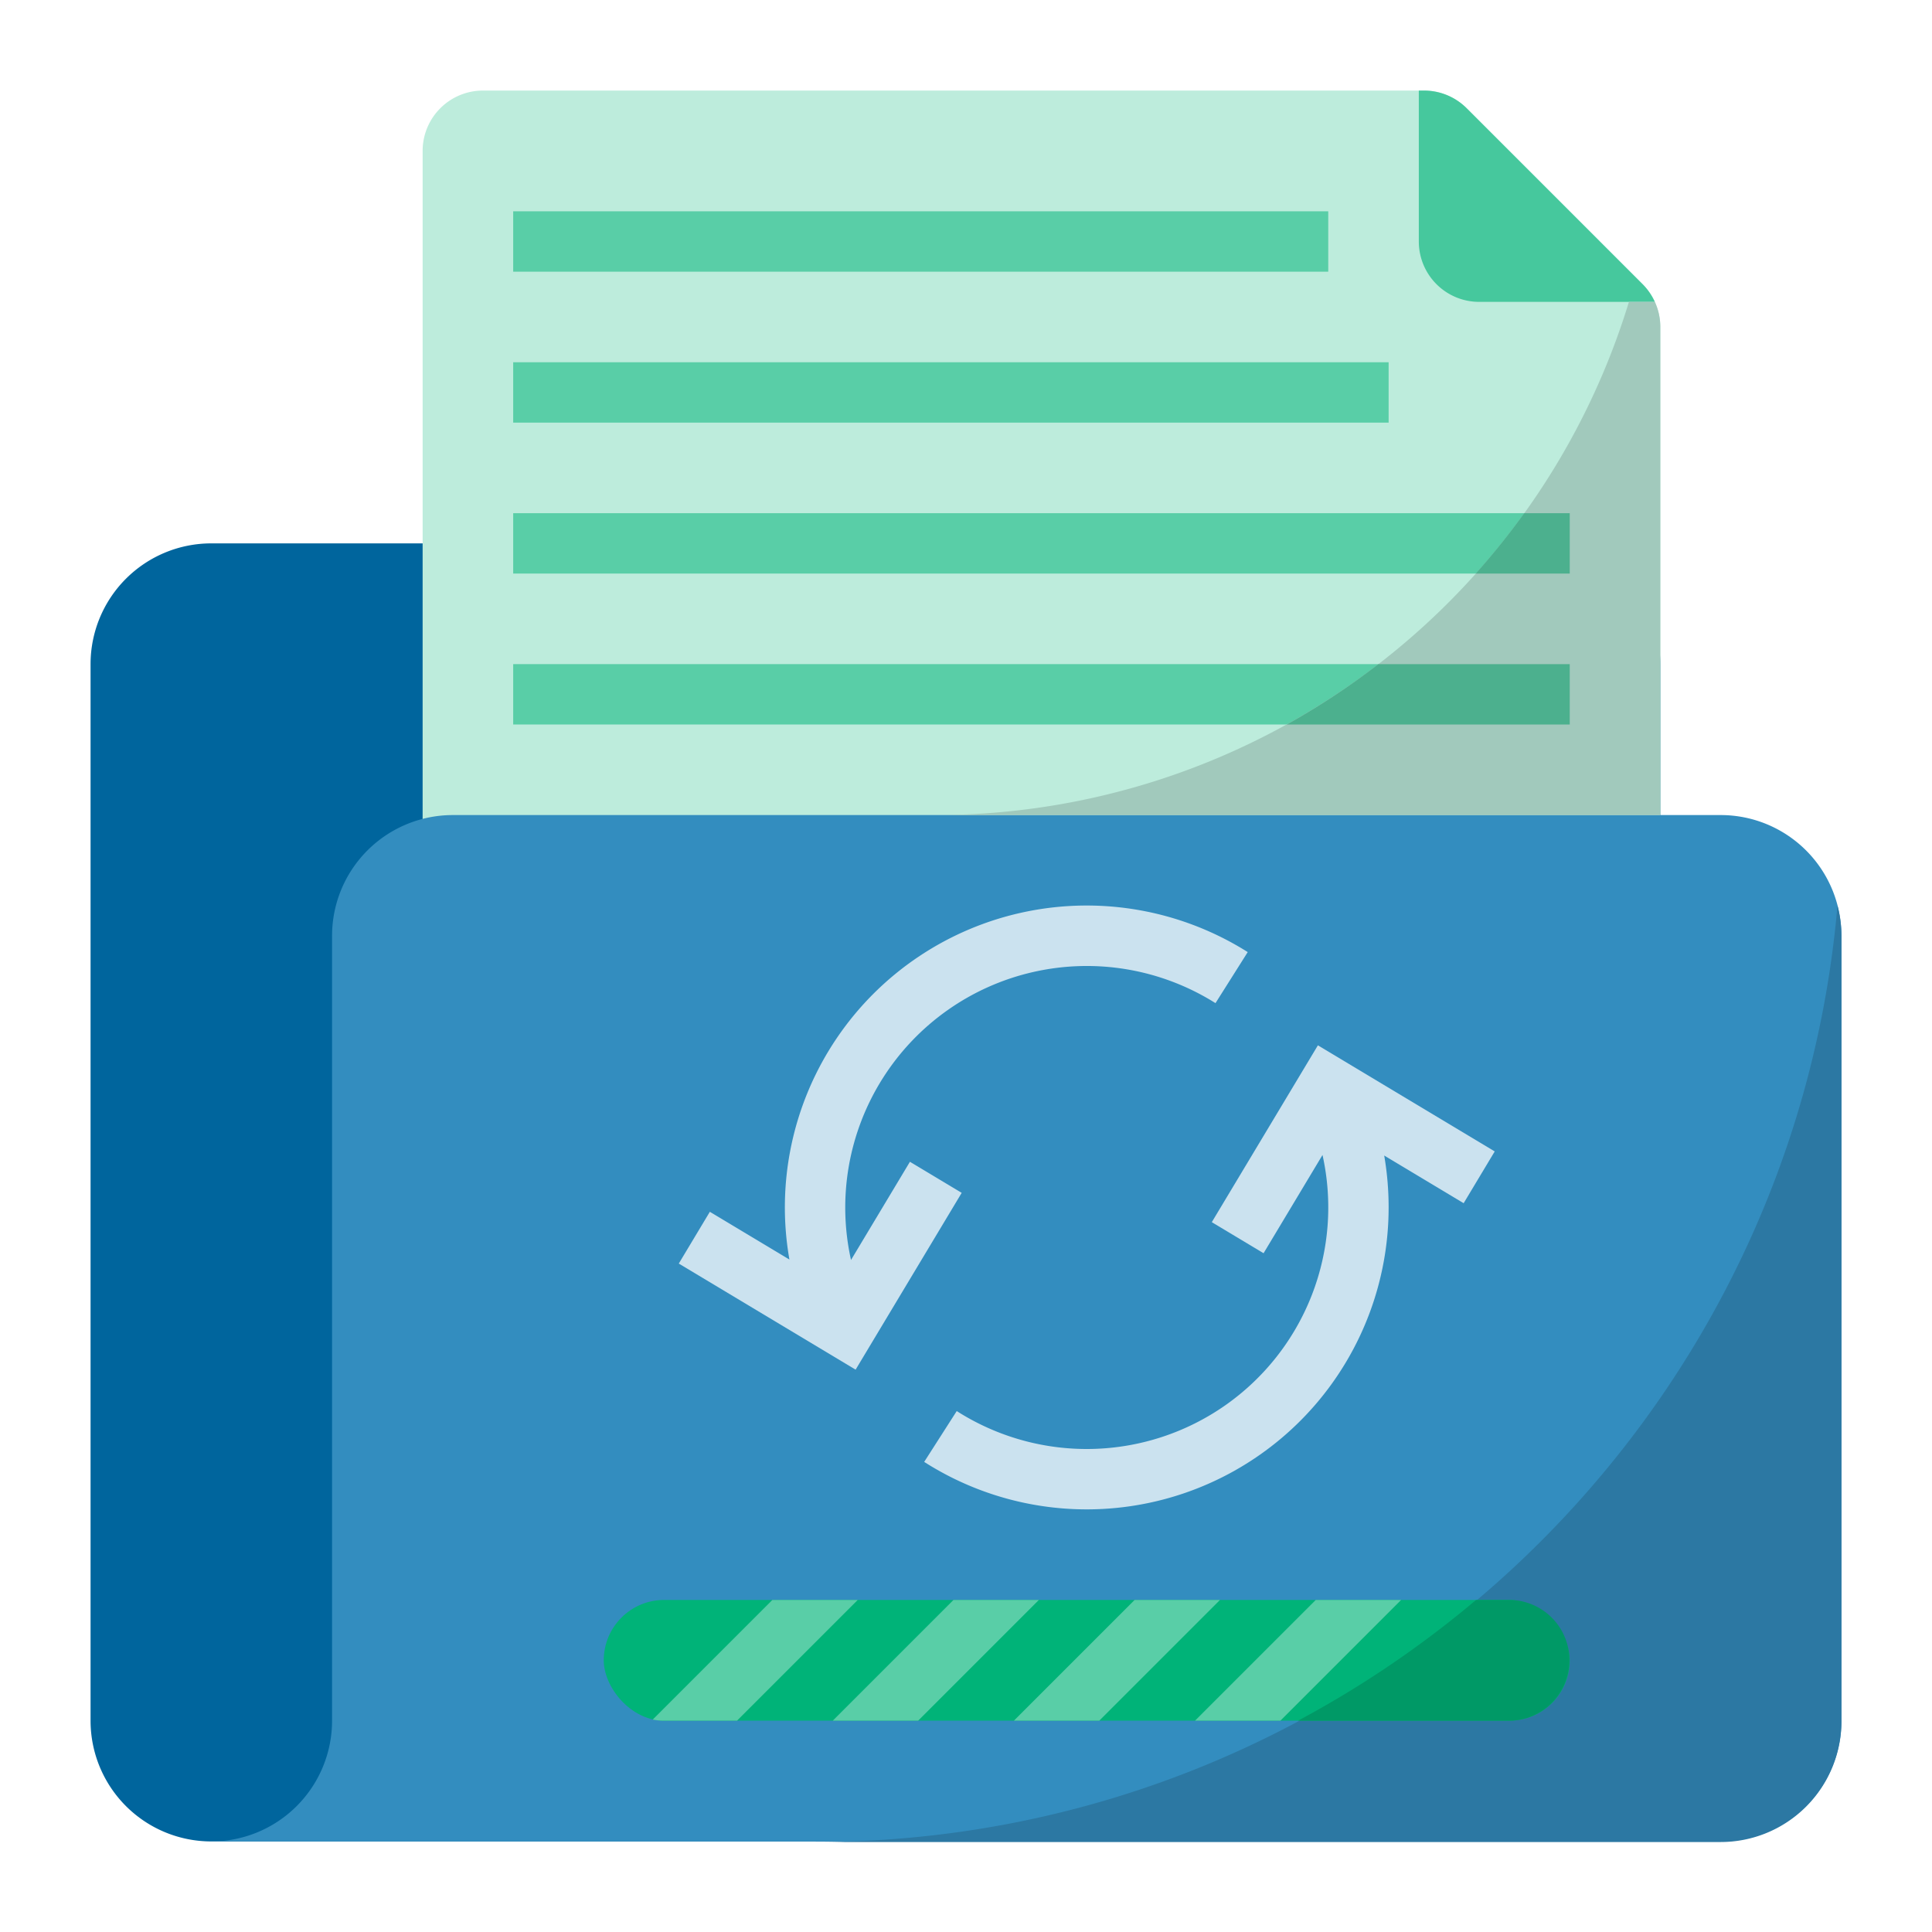 <?xml version="1.0" encoding="UTF-8"?> <svg xmlns="http://www.w3.org/2000/svg" viewBox="0 0 512 512"><defs><style>.cls-1{fill:#00659d;}.cls-2{fill:#bdecdc;}.cls-3{fill:#338dbf;}.cls-4{fill:#59cea7;}.cls-5{fill:#cbe2ef;}.cls-6{fill:#46c89d;}.cls-7{fill:#a1c9bc;}.cls-8{fill:#2c78a3;}.cls-9{fill:#4cb08e;}.cls-10{fill:#00b378;}.cls-11{fill:#096;}</style></defs><title></title><g data-name="/ FLAT" id="_FLAT"><path class="cls-1" d="M56,144H408a32,32,0,0,1,32,32V456A32,32,0,0,1,408,488H56a32,32,0,0,1-32-32V176a32,32,0,0,1,32-32Z"></path><path class="cls-2" d="M435.314,75.314,388.686,28.686A15.999,15.999,0,0,0,377.373,24H128a16,16,0,0,0-16,16V224H440V86.627A16,16,0,0,0,435.314,75.314Z"></path><path class="cls-3" d="M456,216H120a32,32,0,0,0-32,32V456a32,32,0,0,1-32,32H456a32,32,0,0,0,32-32V248A32,32,0,0,0,456,216Z"></path><rect class="cls-4" height="16" width="232" x="136" y="96"></rect><rect class="cls-4" height="16" width="280" x="136" y="136"></rect><rect class="cls-4" height="16" width="280" x="136" y="176"></rect><rect class="cls-4" height="16" width="216" x="136" y="56"></rect><path class="cls-5" d="M241.14,307.884l-15.613,26.022a64.012,64.012,0,0,1,96.591-68.064l8.543-13.529A79.984,79.984,0,0,0,209.205,333.794l-21.089-12.654-8.232,13.721,46.86,28.115,28.116-46.859Z"></path><path class="cls-5" d="M396.116,305.14l-46.86-28.115-28.116,46.859,13.72,8.232,15.618-26.03a64.016,64.016,0,0,1-96.933,67.858L244.918,387.419A80.012,80.012,0,0,0,368,320a80.763,80.763,0,0,0-1.171-13.773l21.055,12.634Z"></path><path class="cls-6" d="M435.314,75.314,388.686,28.686A15.999,15.999,0,0,0,377.373,24H376V64a16,16,0,0,0,16,16h46.544A15.974,15.974,0,0,0,435.314,75.314Z"></path><path class="cls-7" d="M431.682,80A192.066,192.066,0,0,1,248,216H440V86.627A15.978,15.978,0,0,0,438.544,80Z"></path><path class="cls-8" d="M216,488.155H456a32,32,0,0,0,32-32v-208A32.04,32.04,0,0,0,486.948,240C474.868,379.052,358.185,488.155,216,488.155Z"></path><path class="cls-9" d="M416,152V136H403.933a192.905,192.905,0,0,1-12.845,16Z"></path><path class="cls-9" d="M341.009,192H416V176H365.289A192.234,192.234,0,0,1,341.009,192Z"></path><rect class="cls-10" height="32" rx="16" width="256" x="160" y="424"></rect><polygon class="cls-4" points="316.686 456 339.314 456 371.314 424 348.686 424 316.686 456"></polygon><polygon class="cls-4" points="268.686 456 291.314 456 323.314 424 300.686 424 268.686 456"></polygon><polygon class="cls-4" points="220.686 456 243.314 456 275.314 424 252.686 424 220.686 456"></polygon><path class="cls-4" d="M172.98,455.706A16.028,16.028,0,0,0,176,456h19.314l32-32H204.686Z"></path><path class="cls-11" d="M399.914,424H391.176A272.492,272.492,0,0,1,344,456h55.914a16,16,0,0,0,16-16h0A16,16,0,0,0,399.914,424Z"></path></g></svg> 